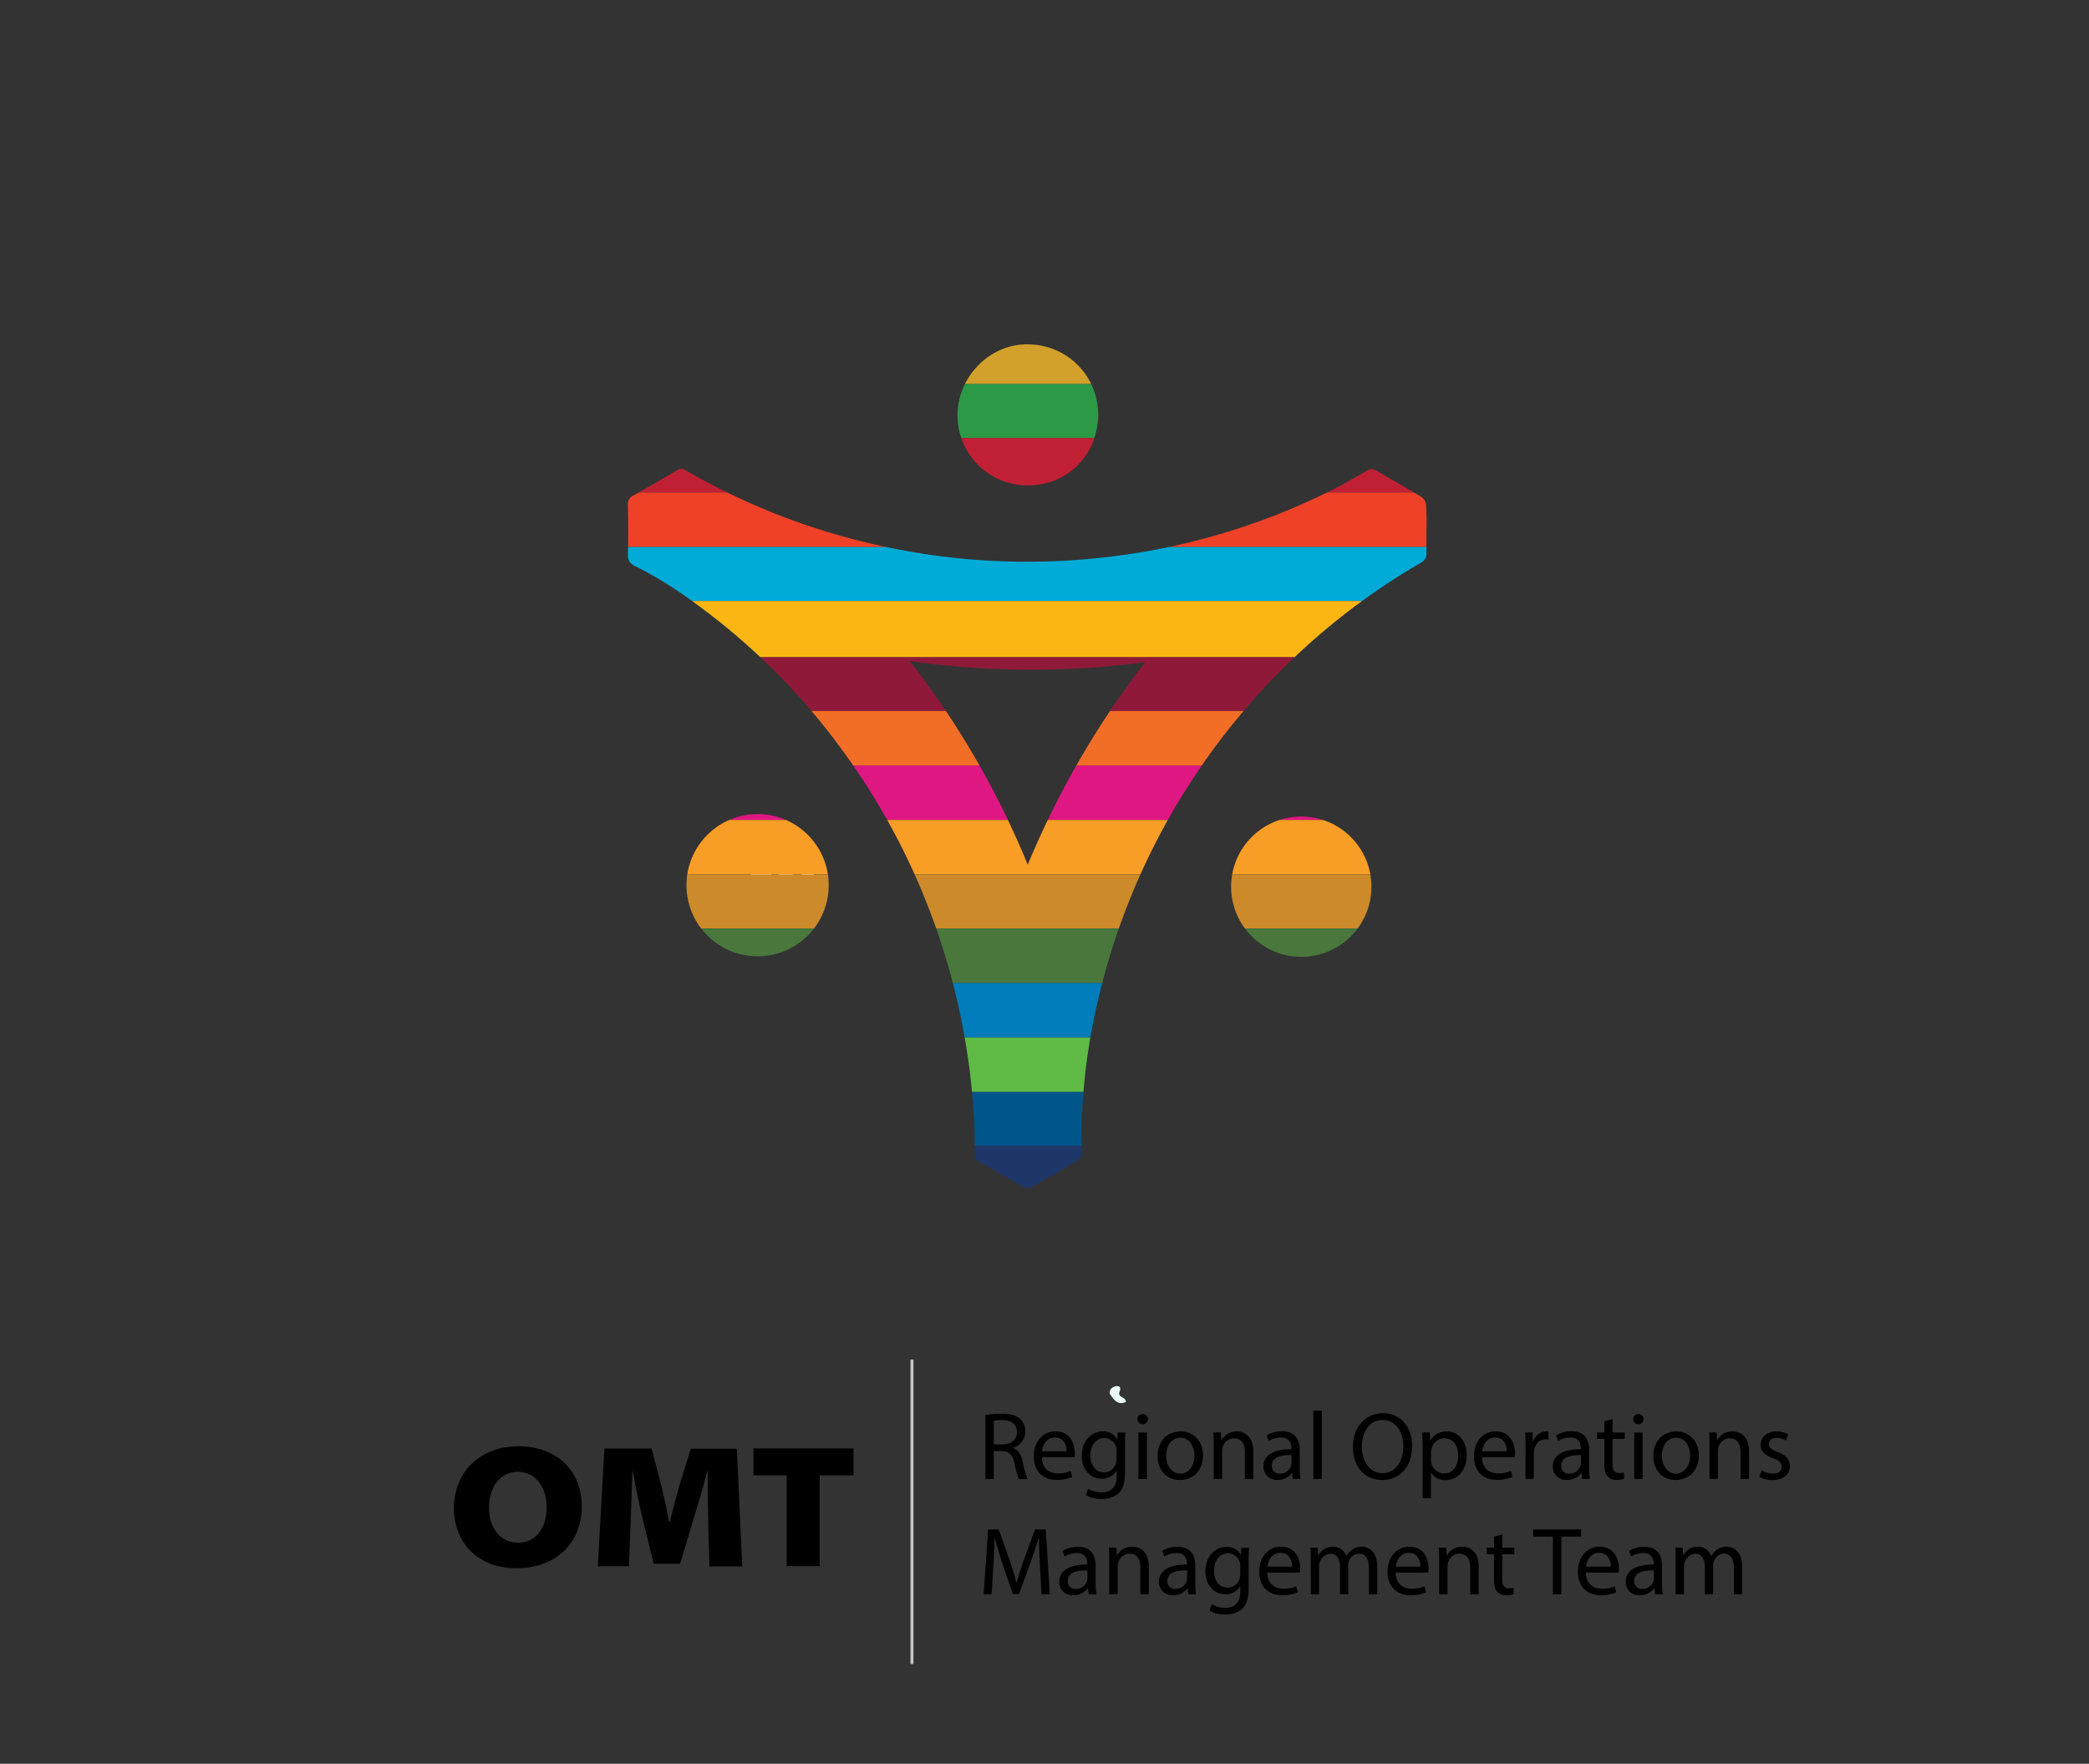 <svg id="Layer_1" data-name="Layer 1" xmlns="http://www.w3.org/2000/svg" xmlns:xlink="http://www.w3.org/1999/xlink" viewBox="0 0 700 591"><rect x="0" y="0" width="700" height="591" fill="#333333" stroke="none"/><defs><style>.cls-1,.cls-25{fill:none;}.cls-2{fill:#ebf9f9;}.cls-3{clip-path:url(#clip-path);}.cls-4{fill:#8e1939;}.cls-5{fill:#f26e26;}.cls-6{fill:#df1782;}.cls-7{fill:#f89d26;}.cls-8{fill:#cc8a2a;}.cls-9{fill:#49773c;}.cls-10{fill:#007dba;}.cls-11{fill:#5fba46;}.cls-12{fill:#005589;}.cls-13{fill:#1f3668;}.cls-14{fill:#e81f2e;}.cls-15{fill:#d2a02b;}.cls-16{fill:#2c9947;}.cls-17{fill:#c12034;}.cls-18{fill:#ee4128;}.cls-19{fill:#00acd7;}.cls-20{fill:#fcb614;}.cls-21{clip-path:url(#clip-path-2);}.cls-22{clip-path:url(#clip-path-3);}.cls-23{fill:#fff;}.cls-24{clip-path:url(#clip-path-4);}.cls-25{stroke:#c6c6c6;stroke-miterlimit:10;}</style><clipPath id="clip-path"><path class="cls-1" d="M344.67,115.39A23.53,23.53,0,0,1,368,139.11v.34c-.4,13.29-10.5,23.45-24.13,23.2a23.45,23.45,0,0,1-23-23.87V138C321.44,125.67,332.17,115,344.67,115.39Z"/></clipPath><clipPath id="clip-path-2"><path class="cls-1" d="M478,177.49c0,2.59-.07,5.19,0,7.78a3.31,3.31,0,0,1-1.93,3.32,222.08,222.08,0,0,0-28.72,19.74A230.14,230.14,0,0,0,367,339.26a205.32,205.32,0,0,0-4.61,39.22c0,2.71.23,5.42.17,8.13a3,3,0,0,1-1.21,2.11q-7.9,4.72-16,9.22a2.35,2.35,0,0,1-2,0C338.14,395,333,392,327.81,389.09c-1.17-.66-1.19-1.66-1.18-2.78a215.27,215.27,0,0,0-2.9-35.79,230,230,0,0,0-42.38-100.38,222.34,222.34,0,0,0-40-41.59c-9-7.14-18.26-13.84-28.6-18.89-1.85-.9-2.4-2.05-2.34-4.06.15-5.48.12-11,0-16.45a3,3,0,0,1,1.82-3.11q7.49-4.19,14.87-8.59a2.27,2.27,0,0,1,2.64.14,226.83,226.83,0,0,0,58.78,23.76A228.35,228.35,0,0,0,366,187.19a226.37,226.37,0,0,0,80-22.81c4.14-2.06,8.13-4.41,12.14-6.71a2.57,2.57,0,0,1,3,0c5.08,3,10.25,5.87,15.3,8.92a3.49,3.49,0,0,1,1.39,2.44A82.15,82.15,0,0,1,478,177.49ZM344.38,289.72a299.85,299.85,0,0,1,39.32-67.85,285.12,285.12,0,0,1-78.82-.37A290.9,290.9,0,0,1,344.38,289.72Z"/></clipPath><clipPath id="clip-path-3"><circle class="cls-1" cx="436.04" cy="297.11" r="23.51"/></clipPath><clipPath id="clip-path-4"><circle class="cls-1" cx="253.86" cy="296.61" r="23.83"/></clipPath></defs><title>omt--title</title><path class="cls-2" d="M377.23,469.81c-2.86,1.15-4-.91-5.09-2.38-.79-1,0-2.33,1.21-2.79,1.39-.53,2.52-.07,1.84,1.61C374.28,468.48,377.43,467.92,377.23,469.81Z"/><path d="M173,525.48c-13,0-20.9-8.72-20.9-20.08,0-12.06,8.66-20.78,21.6-20.78,13.35,0,21.25,8.6,21.25,20.19,0,11.94-8.37,20.66-21.89,20.66Zm.58-8.55c6,0,9.6-5,9.6-11.82s-3.75-11.94-9.66-11.94-9.66,5.15-9.66,11.94,3.75,11.82,9.66,11.82Z"/><path d="M237.32,510.08c-.12-4.92-.18-10.36-.18-17.21H237c-1.4,5.62-3.28,11.82-4.8,16.8L227.89,524h-8.84l-3.51-14.22c-1.17-4.86-2.46-11-3.51-16.86h-.12c-.23,6-.41,12.29-.59,17.21l-.59,14.69H200.32l2.22-39.45h15.8l2.63,10c1.11,4.21,2.34,9.66,3.22,14.63h.23c1.29-5,2.75-10.83,4-14.75l3.1-9.83h15.39l1.81,39.45h-11Z"/><path d="M263.6,494.34H252.48v-9H286v9H274.66v30.44H263.6Z"/><path d="M330.19,474.15a29.26,29.26,0,0,1,5.38-.45c3,0,4.93.55,6.28,1.77a5.41,5.41,0,0,1,1.71,4.12,5.7,5.7,0,0,1-4.09,5.54v.1c1.67.58,2.67,2.13,3.19,4.38a34.55,34.55,0,0,0,1.67,6h-2.9a28.15,28.15,0,0,1-1.45-5.19c-.64-3-1.8-4.12-4.35-4.22H333v9.41h-2.8ZM333,484h2.87c3,0,4.9-1.64,4.9-4.12,0-2.8-2-4-5-4.06a11.54,11.54,0,0,0-2.77.26Z"/><path d="M349.12,488.29c.06,3.83,2.51,5.41,5.35,5.41a10.25,10.25,0,0,0,4.32-.81l.48,2a12.62,12.62,0,0,1-5.19,1c-4.8,0-7.67-3.16-7.67-7.86s2.77-8.41,7.31-8.41c5.09,0,6.44,4.48,6.44,7.34a10.7,10.7,0,0,1-.1,1.32Zm8.31-2c0-1.8-.74-4.61-3.93-4.61-2.87,0-4.12,2.64-4.35,4.61Z"/><path d="M377.11,480c-.06,1.13-.13,2.38-.13,4.28v9c0,3.58-.71,5.77-2.22,7.12a8.27,8.27,0,0,1-5.67,1.87A10.06,10.06,0,0,1,363.9,501l.71-2.16a8.78,8.78,0,0,0,4.57,1.22c2.9,0,5-1.51,5-5.44v-1.74h-.06a5.57,5.57,0,0,1-5,2.61c-3.87,0-6.63-3.29-6.63-7.6,0-5.28,3.45-8.28,7-8.28a5.19,5.19,0,0,1,4.86,2.71h.06l.13-2.35Zm-2.93,6.15a4,4,0,0,0-.16-1.29,4.08,4.08,0,0,0-4-3c-2.71,0-4.64,2.29-4.64,5.89,0,3.06,1.55,5.6,4.61,5.6a4.14,4.14,0,0,0,3.93-2.9,4.92,4.92,0,0,0,.23-1.51Z"/><path d="M384.64,475.6a1.76,1.76,0,0,1-3.51,0,1.73,1.73,0,0,1,1.69-1.77h.08a1.68,1.68,0,0,1,1.74,1.62h0Zm-3.16,20V480h2.83v15.59Z"/><path d="M403.13,487.64c0,5.77-4,8.28-7.76,8.28-4.22,0-7.47-3.09-7.47-8,0-5.22,3.41-8.28,7.73-8.28S403.13,482.88,403.13,487.64Zm-12.37.16c0,3.41,2,6,4.74,6s4.74-2.54,4.74-6.06c0-2.64-1.32-6-4.67-6s-4.81,3.1-4.81,6.07Z"/><path d="M406.7,484.2c0-1.61,0-2.93-.13-4.22h2.51l.16,2.58h.06a5.73,5.73,0,0,1,5.15-2.93c2.16,0,5.51,1.29,5.51,6.64v9.31h-2.83v-9c0-2.51-.93-4.61-3.61-4.61a4,4,0,0,0-3.8,2.9,4.08,4.08,0,0,0-.19,1.32v9.37H406.7Z"/><path d="M433.21,495.57l-.22-2h-.1a5.81,5.81,0,0,1-4.77,2.32,4.44,4.44,0,0,1-4.76-4.1h0v-.38c0-3.77,3.35-5.83,9.37-5.8v-.32c0-1.29-.35-3.61-3.54-3.61a7.78,7.78,0,0,0-4.06,1.16l-.64-1.87a9.67,9.67,0,0,1,5.12-1.38c4.77,0,5.93,3.25,5.93,6.38v5.83a21.94,21.94,0,0,0,.26,3.74Zm-.42-8c-3.09-.06-6.6.48-6.6,3.51a2.51,2.51,0,0,0,2.29,2.71h.38a3.88,3.88,0,0,0,3.77-2.61,3,3,0,0,0,.16-.9Z"/><path d="M440.1,472.7h2.83v22.87H440.1Z"/><path d="M473.18,484.49c0,7.47-4.54,11.44-10.08,11.44-5.73,0-9.76-4.45-9.76-11,0-6.89,4.28-11.4,10.08-11.4S473.18,478,473.18,484.49Zm-16.85.35c0,4.64,2.51,8.79,6.93,8.79s7-4.09,7-9c0-4.32-2.25-8.83-6.92-8.83S456.33,480.08,456.33,484.84Z"/><path d="M476.72,485.07c0-2-.06-3.61-.13-5.09h2.54l.13,2.67h.06a6.13,6.13,0,0,1,5.54-3c3.77,0,6.6,3.19,6.6,7.92,0,5.6-3.41,8.38-7.09,8.38a5.47,5.47,0,0,1-4.8-2.45h-.06V502h-2.8Zm2.8,4.16a6.39,6.39,0,0,0,.13,1.16,4.37,4.37,0,0,0,4.25,3.32c3,0,4.73-2.45,4.73-6,0-3.12-1.64-5.8-4.64-5.8a4.52,4.52,0,0,0-4.28,3.51,4.6,4.6,0,0,0-.19,1.16Z"/><path d="M496.62,488.29c.06,3.83,2.51,5.41,5.35,5.41a10.25,10.25,0,0,0,4.32-.81l.48,2a12.63,12.63,0,0,1-5.19,1c-4.8,0-7.67-3.16-7.67-7.86s2.77-8.41,7.31-8.41c5.09,0,6.44,4.48,6.44,7.34a10.74,10.74,0,0,1-.1,1.32Zm8.31-2c0-1.8-.74-4.61-3.93-4.61-2.87,0-4.12,2.64-4.35,4.61Z"/><path d="M511.18,484.84c0-1.84,0-3.41-.13-4.86h2.48l.1,3.06h.13a4.68,4.68,0,0,1,4.32-3.41,3.07,3.07,0,0,1,.81.1v2.67a4.26,4.26,0,0,0-1-.1c-2,0-3.41,1.51-3.8,3.64a8,8,0,0,0-.13,1.32v8.31h-2.8Z"/><path d="M530.18,495.57l-.22-2h-.1a5.81,5.81,0,0,1-4.77,2.32,4.44,4.44,0,0,1-4.76-4.1h0v-.38c0-3.77,3.35-5.83,9.37-5.8v-.32c0-1.29-.35-3.61-3.54-3.61a7.78,7.78,0,0,0-4.06,1.16l-.64-1.87a9.67,9.67,0,0,1,5.12-1.38c4.77,0,5.93,3.25,5.93,6.38v5.83a21.94,21.94,0,0,0,.26,3.74Zm-.42-8c-3.09-.06-6.6.48-6.6,3.51a2.51,2.51,0,0,0,2.29,2.71h.38a3.88,3.88,0,0,0,3.77-2.61,3,3,0,0,0,.16-.9Z"/><path d="M540.36,475.5V480h4.06v2.16h-4.06v8.41c0,1.93.55,3,2.13,3a6.31,6.31,0,0,0,1.64-.19l.13,2.13a6.94,6.94,0,0,1-2.51.39,3.93,3.93,0,0,1-3.06-1.19c-.8-.84-1.09-2.22-1.09-4.06v-8.5h-2.42V480h2.42v-3.74Z"/><path d="M550.76,475.6a1.76,1.76,0,0,1-3.51,0,1.73,1.73,0,0,1,1.69-1.77H549a1.68,1.68,0,0,1,1.74,1.62h0A.54.54,0,0,1,550.76,475.6Zm-3.16,20V480h2.83v15.59Z"/><path d="M569.25,487.64c0,5.77-4,8.28-7.76,8.28-4.22,0-7.47-3.09-7.47-8,0-5.22,3.41-8.28,7.73-8.28S569.25,482.88,569.25,487.64Zm-12.37.16c0,3.41,2,6,4.73,6s4.74-2.54,4.74-6.06c0-2.64-1.32-6-4.67-6s-4.8,3.1-4.8,6.07Z"/><path d="M572.82,484.2c0-1.61,0-2.93-.13-4.22h2.51l.16,2.58h.06a5.73,5.73,0,0,1,5.15-2.93c2.16,0,5.51,1.29,5.51,6.64v9.31h-2.83v-9c0-2.51-.93-4.61-3.61-4.61a4,4,0,0,0-3.8,2.9,4.08,4.08,0,0,0-.19,1.32v9.37h-2.83Z"/><path d="M590.31,492.67A7.42,7.42,0,0,0,594,493.8c2.06,0,3-1,3-2.32s-.81-2.09-2.9-2.87c-2.8-1-4.12-2.54-4.12-4.41,0-2.51,2-4.57,5.38-4.57a7.79,7.79,0,0,1,3.83,1l-.71,2.06a6.07,6.07,0,0,0-3.19-.9c-1.67,0-2.61,1-2.61,2.13s.93,1.87,3,2.64c2.71,1,4.09,2.38,4.09,4.7,0,2.74-2.13,4.67-5.83,4.67a8.89,8.89,0,0,1-4.38-1.06Z"/><path d="M348.48,524.68c-.16-3-.35-6.67-.32-9.37h-.1c-.74,2.54-1.64,5.25-2.74,8.25l-3.83,10.53h-2.13l-3.51-10.34c-1-3.06-1.9-5.86-2.51-8.44h-.06c-.06,2.71-.23,6.35-.42,9.6l-.58,9.31H329.6l1.51-21.71h3.58l3.7,10.5c.9,2.67,1.64,5.06,2.19,7.31h.1c.55-2.19,1.32-4.57,2.29-7.31l3.87-10.5h3.58l1.35,21.71H349Z"/><path d="M364.81,534.21l-.23-2h-.1a5.81,5.81,0,0,1-4.77,2.32,4.44,4.44,0,0,1-4.76-4.1h0v-.38c0-3.77,3.35-5.83,9.37-5.8V524c0-1.29-.35-3.61-3.54-3.61a7.77,7.77,0,0,0-4.06,1.16l-.64-1.87a9.68,9.68,0,0,1,5.12-1.38c4.77,0,5.93,3.25,5.93,6.38v5.83a21.94,21.94,0,0,0,.26,3.74Zm-.42-8c-3.09-.06-6.6.48-6.6,3.51a2.51,2.51,0,0,0,2.29,2.71h.38a3.88,3.88,0,0,0,3.77-2.61,3,3,0,0,0,.16-.9Z"/><path d="M371.7,522.84c0-1.61,0-2.93-.13-4.22h2.51l.16,2.58h.06a5.73,5.73,0,0,1,5.15-2.93c2.16,0,5.51,1.29,5.51,6.64v9.31h-2.83v-9c0-2.51-.93-4.61-3.61-4.61a4,4,0,0,0-3.8,2.9,4.08,4.08,0,0,0-.19,1.32v9.37H371.7Z"/><path d="M398.2,534.21l-.22-2h-.1a5.81,5.81,0,0,1-4.77,2.32,4.44,4.44,0,0,1-4.76-4.1h0v-.38c0-3.77,3.35-5.83,9.37-5.8V524c0-1.29-.35-3.61-3.54-3.61a7.78,7.78,0,0,0-4.06,1.16l-.64-1.87a9.67,9.67,0,0,1,5.12-1.38c4.77,0,5.93,3.25,5.93,6.38v5.83a21.94,21.94,0,0,0,.26,3.74Zm-.42-8c-3.09-.06-6.6.48-6.6,3.51a2.51,2.51,0,0,0,2.29,2.71h.38a3.88,3.88,0,0,0,3.77-2.61,3,3,0,0,0,.16-.9Z"/><path d="M418.53,518.63c-.06,1.13-.13,2.38-.13,4.28V532c0,3.58-.71,5.77-2.22,7.12a8.27,8.27,0,0,1-5.67,1.87,10.06,10.06,0,0,1-5.19-1.29l.71-2.16a8.78,8.78,0,0,0,4.57,1.22c2.9,0,5-1.51,5-5.44v-1.74h-.06a5.57,5.57,0,0,1-5,2.61c-3.87,0-6.63-3.29-6.63-7.6,0-5.28,3.45-8.28,7-8.28a5.19,5.19,0,0,1,4.86,2.71h.06l.13-2.35Zm-2.93,6.15a4,4,0,0,0-.16-1.29,4.08,4.08,0,0,0-4-3c-2.71,0-4.64,2.29-4.64,5.89,0,3.06,1.55,5.6,4.61,5.6a4.14,4.14,0,0,0,3.93-2.9,4.92,4.92,0,0,0,.23-1.51Z"/><path d="M424.67,526.94c.06,3.83,2.51,5.41,5.35,5.41a10.25,10.25,0,0,0,4.32-.81l.48,2a12.63,12.63,0,0,1-5.19,1c-4.8,0-7.67-3.16-7.67-7.86s2.77-8.41,7.31-8.41c5.09,0,6.44,4.48,6.44,7.34a10.74,10.74,0,0,1-.1,1.32Zm8.31-2c0-1.8-.74-4.61-3.93-4.61-2.87,0-4.12,2.64-4.35,4.61Z"/><path d="M439.23,522.84c0-1.61,0-2.93-.13-4.22h2.48l.13,2.51h.1a5.37,5.37,0,0,1,4.9-2.87,4.61,4.61,0,0,1,4.41,3.12h.06a6.43,6.43,0,0,1,1.74-2,5.32,5.32,0,0,1,3.45-1.09c2.06,0,5.12,1.35,5.12,6.76v9.18h-2.77V525.4c0-3-1.09-4.8-3.38-4.8a3.67,3.67,0,0,0-3.35,2.58,4.67,4.67,0,0,0-.22,1.42v9.63H449v-9.34c0-2.48-1.1-4.28-3.25-4.28a4.22,4.22,0,0,0-3.74,4.22v9.41h-2.77Z"/><path d="M467.67,526.94c.06,3.83,2.51,5.41,5.35,5.41a10.25,10.25,0,0,0,4.32-.81l.48,2a12.63,12.63,0,0,1-5.19,1c-4.8,0-7.67-3.16-7.67-7.86s2.77-8.41,7.31-8.41c5.09,0,6.44,4.48,6.44,7.34a10.74,10.74,0,0,1-.1,1.32Zm8.31-2c0-1.8-.74-4.61-3.93-4.61-2.87,0-4.12,2.64-4.35,4.61Z"/><path d="M482.23,522.84c0-1.61,0-2.93-.13-4.22h2.51l.16,2.58h.06a5.73,5.73,0,0,1,5.15-2.93c2.16,0,5.51,1.29,5.51,6.64v9.31h-2.83v-9c0-2.51-.93-4.61-3.61-4.61a4,4,0,0,0-3.8,2.9,4.08,4.08,0,0,0-.19,1.32v9.37h-2.83Z"/><path d="M503.38,514.15v4.48h4.06v2.16h-4.06v8.41c0,1.93.55,3,2.13,3a6.3,6.3,0,0,0,1.64-.19l.13,2.13a6.94,6.94,0,0,1-2.51.39,3.93,3.93,0,0,1-3.06-1.19c-.81-.84-1.1-2.22-1.1-4.06v-8.5H498.2v-2.16h2.42v-3.74Z"/><path d="M520.36,514.89h-6.6V512.5h16.07v2.38h-6.64v19.33h-2.83Z"/><path d="M531.44,526.94c.06,3.83,2.51,5.41,5.35,5.41a10.25,10.25,0,0,0,4.32-.81l.48,2a12.63,12.63,0,0,1-5.19,1c-4.8,0-7.67-3.16-7.67-7.86s2.77-8.41,7.31-8.41c5.09,0,6.44,4.48,6.44,7.34a10.74,10.74,0,0,1-.1,1.32Zm8.31-2c0-1.8-.74-4.61-3.93-4.61-2.87,0-4.12,2.64-4.35,4.61Z"/><path d="M554.62,534.21l-.22-2h-.1a5.81,5.81,0,0,1-4.77,2.32,4.44,4.44,0,0,1-4.76-4.1h0v-.38c0-3.77,3.35-5.83,9.37-5.8V524c0-1.29-.35-3.61-3.54-3.61a7.78,7.78,0,0,0-4.06,1.16l-.64-1.87a9.67,9.67,0,0,1,5.1-1.38c4.77,0,5.93,3.25,5.93,6.38v5.83a21.94,21.94,0,0,0,.26,3.74Zm-.42-8c-3.09-.06-6.6.48-6.6,3.51a2.51,2.51,0,0,0,2.29,2.71h.38a3.88,3.88,0,0,0,3.77-2.61,3,3,0,0,0,.16-.9Z"/><path d="M561.51,522.84c0-1.61,0-2.93-.13-4.22h2.48l.13,2.51h.1a5.37,5.37,0,0,1,4.9-2.87,4.61,4.61,0,0,1,4.41,3.12h.06a6.44,6.44,0,0,1,1.74-2,5.33,5.33,0,0,1,3.45-1.09c2.06,0,5.12,1.35,5.12,6.76v9.18H581V525.4c0-3-1.1-4.8-3.38-4.8a3.67,3.67,0,0,0-3.35,2.58,4.67,4.67,0,0,0-.23,1.42v9.63h-2.77v-9.34c0-2.48-1.09-4.28-3.25-4.28a4.22,4.22,0,0,0-3.74,4.22v9.41h-2.77Z"/><g class="cls-3"><polygon class="cls-4" points="683.45 220.15 681.97 220.15 376.99 220.15 72.01 220.15 72.01 229.36 72.01 238.24 378.63 238.24 685.09 238.24 685.09 229.36 685.09 220.15 683.45 220.15"/><polygon class="cls-5" points="72.01 238.24 72.01 238.74 72.01 247.62 72.01 256.5 378.63 256.5 685.09 256.5 685.09 247.62 685.09 238.74 685.09 238.24 378.63 238.24 72.01 238.24"/><polygon class="cls-6" points="72.01 256.5 72.01 257 72.01 265.88 72.01 274.76 378.63 274.76 685.09 274.76 685.09 265.88 685.09 257 685.09 256.5 378.63 256.5 72.01 256.5"/><polygon class="cls-7" points="72.01 274.76 72.01 275.09 72.01 283.98 72.01 293.02 378.63 293.02 685.09 293.02 685.09 283.98 685.09 275.09 685.09 274.76 378.63 274.76 72.01 274.76"/><polygon class="cls-8" points="72.01 293.02 72.01 293.35 72.01 302.24 72.01 311.12 378.63 311.12 685.09 311.12 685.09 302.24 685.09 293.35 685.09 293.02 378.63 293.02 72.01 293.02"/><polygon class="cls-9" points="72.01 311.12 72.01 311.61 72.01 320.49 72.01 329.38 378.63 329.38 685.09 329.38 685.09 320.49 685.09 311.61 685.09 311.12 378.63 311.12 72.01 311.12"/><polygon class="cls-10" points="72.01 329.38 72.01 329.87 72.01 338.75 72.01 347.64 378.63 347.64 685.09 347.64 685.09 338.75 685.09 329.87 685.09 329.38 378.63 329.38 72.01 329.38"/><polygon class="cls-11" points="72.01 347.64 72.01 347.96 72.01 356.85 72.01 365.9 378.63 365.9 685.09 365.9 685.09 356.85 685.09 347.96 685.09 347.64 378.63 347.64 72.01 347.64"/><polygon class="cls-12" points="72.01 365.9 72.01 366.23 72.01 375.11 72.01 383.99 378.63 383.99 685.09 383.99 685.09 375.11 685.09 366.23 685.09 365.9 378.63 365.9 72.01 365.9"/><polygon class="cls-13" points="72.01 383.99 72.01 384.48 72.01 393.37 72.01 402.58 378.63 402.58 685.09 402.58 685.09 393.37 685.09 384.48 685.09 383.99 378.63 383.99 72.01 383.99"/><polygon class="cls-14" points="681.97 110.43 681.97 101.55 681.97 92.17 375.34 92.17 68.88 92.17 68.88 101.55 68.88 110.43 375.34 110.43 681.97 110.43"/><polygon class="cls-15" points="681.97 128.69 681.97 119.81 681.97 110.76 681.97 110.43 375.34 110.43 68.88 110.43 68.88 110.76 68.88 119.81 68.88 128.69 375.34 128.69 681.97 128.69"/><polygon class="cls-16" points="681.97 146.78 681.97 137.9 681.97 129.02 681.97 128.69 375.34 128.69 68.88 128.69 68.88 129.02 68.88 137.9 68.88 146.78 375.34 146.78 681.97 146.78"/><polygon class="cls-17" points="681.97 165.04 681.97 156.16 681.97 147.28 681.97 146.78 375.34 146.78 68.88 146.78 68.88 147.28 68.88 156.16 68.88 165.04 375.34 165.04 681.97 165.04"/><polygon class="cls-18" points="681.97 183.3 681.97 174.42 681.97 165.37 681.97 165.04 375.34 165.04 68.88 165.04 68.88 165.37 68.88 174.42 68.88 183.3 375.34 183.3 681.97 183.3"/><polygon class="cls-19" points="681.97 201.4 681.97 192.51 681.97 183.63 681.97 183.3 375.34 183.3 68.88 183.3 68.88 183.63 68.88 192.51 68.88 201.4 375.34 201.4 681.97 201.4"/><polygon class="cls-20" points="681.97 220.15 681.97 210.77 681.97 201.89 681.97 201.4 375.34 201.4 68.88 201.4 68.88 201.89 68.88 210.77 68.88 220.15 70.53 220.15 72.01 220.15 376.99 220.15 681.97 220.15"/></g><g class="cls-21"><polygon class="cls-4" points="683.45 220.15 681.97 220.15 376.99 220.15 72.01 220.15 72.01 229.36 72.01 238.24 378.63 238.24 685.09 238.24 685.09 229.36 685.09 220.15 683.45 220.15"/><polygon class="cls-5" points="72.01 238.24 72.01 238.74 72.01 247.62 72.01 256.5 378.63 256.5 685.09 256.5 685.09 247.62 685.09 238.74 685.09 238.24 378.63 238.24 72.01 238.24"/><polygon class="cls-6" points="72.01 256.5 72.01 257 72.01 265.88 72.01 274.76 378.63 274.76 685.09 274.76 685.09 265.88 685.09 257 685.09 256.5 378.63 256.5 72.01 256.5"/><polygon class="cls-7" points="72.01 274.76 72.01 275.09 72.01 283.98 72.01 293.02 378.63 293.02 685.09 293.02 685.09 283.98 685.09 275.09 685.09 274.76 378.63 274.76 72.01 274.76"/><polygon class="cls-8" points="72.01 293.02 72.01 293.35 72.01 302.24 72.01 311.12 378.63 311.12 685.09 311.12 685.09 302.24 685.09 293.35 685.09 293.02 378.63 293.02 72.01 293.02"/><polygon class="cls-9" points="72.01 311.12 72.01 311.61 72.01 320.49 72.01 329.38 378.63 329.38 685.09 329.38 685.09 320.49 685.09 311.61 685.09 311.12 378.63 311.12 72.01 311.12"/><polygon class="cls-10" points="72.01 329.38 72.01 329.87 72.01 338.75 72.01 347.64 378.63 347.64 685.09 347.64 685.09 338.75 685.09 329.87 685.09 329.38 378.63 329.38 72.01 329.38"/><polygon class="cls-11" points="72.01 347.64 72.01 347.96 72.01 356.85 72.01 365.9 378.63 365.9 685.09 365.9 685.09 356.85 685.09 347.96 685.09 347.64 378.63 347.64 72.01 347.64"/><polygon class="cls-12" points="72.01 365.9 72.01 366.23 72.01 375.11 72.01 383.99 378.63 383.99 685.09 383.99 685.09 375.11 685.09 366.23 685.09 365.9 378.63 365.9 72.01 365.9"/><polygon class="cls-13" points="72.01 383.99 72.01 384.48 72.01 393.37 72.01 402.58 378.63 402.58 685.09 402.58 685.09 393.37 685.09 384.48 685.09 383.99 378.63 383.99 72.01 383.99"/><polygon class="cls-14" points="681.97 110.43 681.97 101.55 681.97 92.17 375.34 92.17 68.88 92.17 68.88 101.55 68.88 110.43 375.34 110.43 681.97 110.43"/><polygon class="cls-15" points="681.97 128.69 681.97 119.81 681.97 110.76 681.97 110.43 375.34 110.43 68.88 110.43 68.88 110.76 68.88 119.81 68.88 128.69 375.34 128.69 681.97 128.69"/><polygon class="cls-16" points="681.97 146.78 681.97 137.9 681.97 129.02 681.97 128.69 375.34 128.69 68.88 128.69 68.88 129.02 68.88 137.9 68.88 146.78 375.34 146.78 681.97 146.78"/><polygon class="cls-17" points="681.97 165.04 681.97 156.16 681.97 147.28 681.97 146.78 375.34 146.78 68.88 146.78 68.88 147.28 68.88 156.16 68.88 165.04 375.34 165.04 681.97 165.04"/><polygon class="cls-18" points="681.97 183.3 681.97 174.42 681.97 165.37 681.97 165.04 375.34 165.04 68.88 165.04 68.88 165.37 68.88 174.42 68.88 183.3 375.34 183.3 681.97 183.3"/><polygon class="cls-19" points="681.97 201.4 681.97 192.51 681.97 183.63 681.97 183.3 375.34 183.3 68.88 183.3 68.88 183.63 68.88 192.51 68.88 201.4 375.34 201.4 681.97 201.4"/><polygon class="cls-20" points="681.97 220.15 681.97 210.77 681.97 201.89 681.97 201.4 375.34 201.4 68.88 201.4 68.88 201.89 68.88 210.77 68.88 220.15 70.53 220.15 72.01 220.15 376.99 220.15 681.97 220.15"/><path class="cls-2" d="M359.31,417.45c1.67-1.39,3.37-2.65,5.59-1.76a1.06,1.06,0,0,1,.41,1.66C363.5,419,361.41,418.23,359.31,417.45Z"/></g><g class="cls-22"><polygon class="cls-4" points="683.45 220.15 681.97 220.15 376.99 220.15 72.01 220.15 72.01 229.36 72.01 238.24 378.63 238.24 685.09 238.24 685.09 229.36 685.09 220.15 683.45 220.15"/><polygon class="cls-5" points="72.01 238.24 72.01 238.74 72.01 247.62 72.01 256.5 378.63 256.5 685.09 256.5 685.09 247.62 685.09 238.74 685.09 238.24 378.63 238.24 72.01 238.24"/><polygon class="cls-6" points="72.01 256.5 72.01 257 72.01 265.88 72.01 274.76 378.63 274.76 685.09 274.76 685.09 265.88 685.09 257 685.09 256.5 378.63 256.5 72.01 256.5"/><polygon class="cls-7" points="72.01 274.76 72.01 275.09 72.01 283.98 72.01 293.02 378.63 293.02 685.09 293.02 685.09 283.98 685.09 275.09 685.09 274.76 378.63 274.76 72.01 274.76"/><polygon class="cls-8" points="72.01 293.02 72.01 293.35 72.01 302.24 72.01 311.12 378.63 311.12 685.09 311.12 685.09 302.24 685.09 293.35 685.09 293.02 378.63 293.02 72.01 293.02"/><polygon class="cls-9" points="72.01 311.12 72.01 311.61 72.01 320.49 72.01 329.38 378.63 329.38 685.09 329.38 685.09 320.49 685.09 311.61 685.09 311.12 378.63 311.12 72.01 311.12"/><polygon class="cls-10" points="72.01 329.38 72.01 329.87 72.01 338.75 72.01 347.64 378.63 347.64 685.09 347.64 685.09 338.75 685.09 329.87 685.09 329.38 378.63 329.38 72.01 329.38"/><polygon class="cls-11" points="72.01 347.64 72.01 347.96 72.01 356.85 72.01 365.9 378.63 365.9 685.09 365.9 685.09 356.85 685.09 347.96 685.09 347.64 378.63 347.64 72.01 347.64"/><polygon class="cls-12" points="72.01 365.9 72.01 366.23 72.01 375.11 72.01 383.99 378.63 383.99 685.09 383.99 685.09 375.11 685.09 366.23 685.09 365.9 378.63 365.9 72.01 365.9"/><polygon class="cls-13" points="72.01 383.99 72.01 384.48 72.01 393.37 72.01 402.58 378.63 402.58 685.09 402.58 685.09 393.37 685.09 384.48 685.09 383.99 378.63 383.99 72.01 383.99"/><polygon class="cls-14" points="681.97 110.43 681.97 101.55 681.97 92.17 375.34 92.17 68.88 92.17 68.88 101.55 68.88 110.43 375.34 110.43 681.97 110.43"/><polygon class="cls-15" points="681.97 128.69 681.97 119.81 681.97 110.76 681.97 110.43 375.34 110.43 68.88 110.43 68.88 110.76 68.88 119.81 68.88 128.69 375.34 128.69 681.97 128.69"/><polygon class="cls-16" points="681.97 146.78 681.97 137.9 681.97 129.02 681.97 128.69 375.34 128.69 68.88 128.69 68.88 129.02 68.88 137.9 68.88 146.78 375.34 146.78 681.97 146.78"/><polygon class="cls-17" points="681.97 165.04 681.97 156.16 681.97 147.28 681.97 146.78 375.34 146.78 68.88 146.78 68.88 147.28 68.88 156.16 68.88 165.04 375.34 165.04 681.97 165.04"/><polygon class="cls-18" points="681.97 183.3 681.97 174.42 681.97 165.37 681.97 165.04 375.34 165.04 68.88 165.04 68.88 165.37 68.88 174.42 68.88 183.3 375.34 183.3 681.97 183.3"/><polygon class="cls-19" points="681.97 201.4 681.97 192.51 681.97 183.63 681.97 183.3 375.34 183.3 68.88 183.3 68.88 183.63 68.88 192.51 68.88 201.4 375.34 201.4 681.97 201.4"/><polygon class="cls-20" points="681.97 220.15 681.97 210.77 681.97 201.89 681.97 201.4 375.34 201.4 68.88 201.4 68.88 201.89 68.88 210.77 68.88 220.15 70.53 220.15 72.01 220.15 376.99 220.15 681.97 220.15"/></g><path class="cls-23" d="M258.61,292.58a24.86,24.86,0,0,0-.7,3c-.11,1.19.06,2.41-.08,3.6a3.28,3.28,0,0,1-3,3.13,3.52,3.52,0,0,1-4-2.16,16.68,16.68,0,0,0,3.4,1.09c1.25.1,2.11-.64,2.39-2.2l-1.26.47a3.42,3.42,0,0,1-4.08-1,3.56,3.56,0,0,1-.56-4.2,3.39,3.39,0,0,1,3.69-2c1.16.13,2.26,1,3.47.06C258,292.29,258.51,292.56,258.61,292.58Zm-4.41,6.15a2.75,2.75,0,0,0,2.52-2.79,2.68,2.68,0,0,0-2.59-2.52,2.47,2.47,0,0,0-2.44,2.76,2.59,2.59,0,0,0,2.51,2.55Z"/><path class="cls-23" d="M266.87,296.57h-6.06c1.69,3.66,3.81,1.45,5.8.71a3.42,3.42,0,0,1-4.13,2.51h0a3.8,3.8,0,1,1,1.46-7.46C265.87,292.58,267,294.08,266.87,296.57Zm-1.44-1.13.33-.72a9,9,0,0,0-2.55-1.24c-1.14-.15-1.94.59-2.26,2Z"/><path class="cls-23" d="M272.77,292.65l-.29,1.38a1.78,1.78,0,0,1-.52,0c-.81-.31-1.85-1.47-2.39-.09s1,1.32,1.85,1.62c1.35.49,2,1.39,1.59,2.77a2.1,2.1,0,0,1-2.56,1.5h-.16c-1.06-.25-3,0-1.92-2.5a6.18,6.18,0,0,0,1.35,1.12,3.35,3.35,0,0,0,1.66.15c.21,0,.56-.66.47-.83a3.22,3.22,0,0,0-1-1.12,5.32,5.32,0,0,0-1.19-.39c-1.07-.39-1.79-1.09-1.52-2.31a2,2,0,0,1,2.3-1.65h.14C271.21,292.39,271.85,292.51,272.77,292.65Z"/><path d="M254.2,298.73a2.59,2.59,0,0,1-2.51-2.55,2.47,2.47,0,0,1,2.16-2.74h.28a2.68,2.68,0,0,1,2.59,2.52A2.75,2.75,0,0,1,254.2,298.73Z"/><path d="M265.43,295.44H261c.32-1.37,1.12-2.12,2.26-2a9,9,0,0,1,2.55,1.24Z"/><g class="cls-24"><polygon class="cls-4" points="683.45 220.15 681.97 220.15 376.99 220.15 72.01 220.15 72.01 229.36 72.01 238.24 378.63 238.24 685.09 238.24 685.09 229.36 685.09 220.15 683.45 220.15"/><polygon class="cls-5" points="72.01 238.24 72.01 238.74 72.01 247.62 72.01 256.5 378.63 256.5 685.09 256.5 685.09 247.62 685.09 238.74 685.09 238.24 378.63 238.24 72.01 238.24"/><polygon class="cls-6" points="72.01 256.5 72.01 257 72.01 265.88 72.01 274.76 378.63 274.76 685.09 274.76 685.09 265.88 685.09 257 685.09 256.5 378.63 256.5 72.01 256.5"/><polygon class="cls-7" points="72.01 274.76 72.01 275.09 72.01 283.98 72.01 293.02 378.63 293.02 685.09 293.02 685.09 283.98 685.09 275.09 685.09 274.76 378.63 274.76 72.01 274.76"/><polygon class="cls-8" points="72.01 293.02 72.01 293.35 72.01 302.24 72.01 311.12 378.63 311.12 685.09 311.12 685.09 302.24 685.09 293.35 685.09 293.02 378.63 293.02 72.01 293.02"/><polygon class="cls-9" points="72.01 311.12 72.01 311.61 72.01 320.49 72.01 329.38 378.63 329.38 685.09 329.38 685.09 320.49 685.09 311.61 685.09 311.12 378.63 311.12 72.01 311.12"/><polygon class="cls-10" points="72.01 329.38 72.01 329.87 72.01 338.75 72.01 347.64 378.63 347.64 685.09 347.64 685.09 338.75 685.09 329.87 685.09 329.38 378.63 329.38 72.01 329.38"/><polygon class="cls-11" points="72.01 347.64 72.01 347.96 72.01 356.85 72.01 365.9 378.63 365.9 685.09 365.9 685.09 356.85 685.09 347.96 685.09 347.64 378.63 347.64 72.01 347.64"/><polygon class="cls-12" points="72.01 365.9 72.01 366.23 72.01 375.11 72.01 383.99 378.63 383.99 685.09 383.99 685.09 375.11 685.09 366.23 685.09 365.9 378.63 365.9 72.01 365.9"/><polygon class="cls-13" points="72.01 383.99 72.01 384.48 72.01 393.37 72.01 402.58 378.63 402.58 685.09 402.58 685.09 393.37 685.09 384.48 685.09 383.99 378.63 383.99 72.01 383.99"/><polygon class="cls-14" points="681.97 110.43 681.97 101.55 681.97 92.17 375.34 92.17 68.88 92.17 68.88 101.55 68.88 110.43 375.34 110.43 681.97 110.43"/><polygon class="cls-15" points="681.97 128.69 681.97 119.81 681.97 110.76 681.97 110.43 375.34 110.43 68.88 110.43 68.88 110.76 68.88 119.81 68.88 128.69 375.34 128.69 681.97 128.69"/><polygon class="cls-16" points="681.97 146.78 681.97 137.9 681.97 129.02 681.97 128.69 375.34 128.69 68.88 128.69 68.88 129.02 68.88 137.9 68.88 146.78 375.34 146.78 681.97 146.78"/><polygon class="cls-17" points="681.97 165.04 681.97 156.16 681.97 147.28 681.97 146.78 375.34 146.78 68.88 146.78 68.88 147.28 68.88 156.16 68.88 165.04 375.34 165.04 681.97 165.04"/><polygon class="cls-18" points="681.97 183.3 681.97 174.42 681.97 165.37 681.97 165.04 375.34 165.04 68.88 165.04 68.88 165.37 68.88 174.42 68.88 183.3 375.34 183.3 681.97 183.3"/><polygon class="cls-19" points="681.97 201.4 681.97 192.51 681.97 183.63 681.97 183.3 375.34 183.3 68.88 183.3 68.88 183.63 68.88 192.51 68.88 201.4 375.34 201.4 681.97 201.4"/><polygon class="cls-20" points="681.97 220.15 681.97 210.77 681.97 201.89 681.97 201.4 375.34 201.4 68.88 201.4 68.88 201.89 68.88 210.77 68.88 220.15 70.53 220.15 72.01 220.15 376.99 220.15 681.97 220.15"/></g><line class="cls-25" x1="305.59" y1="455.58" x2="305.59" y2="557.58"/></svg>